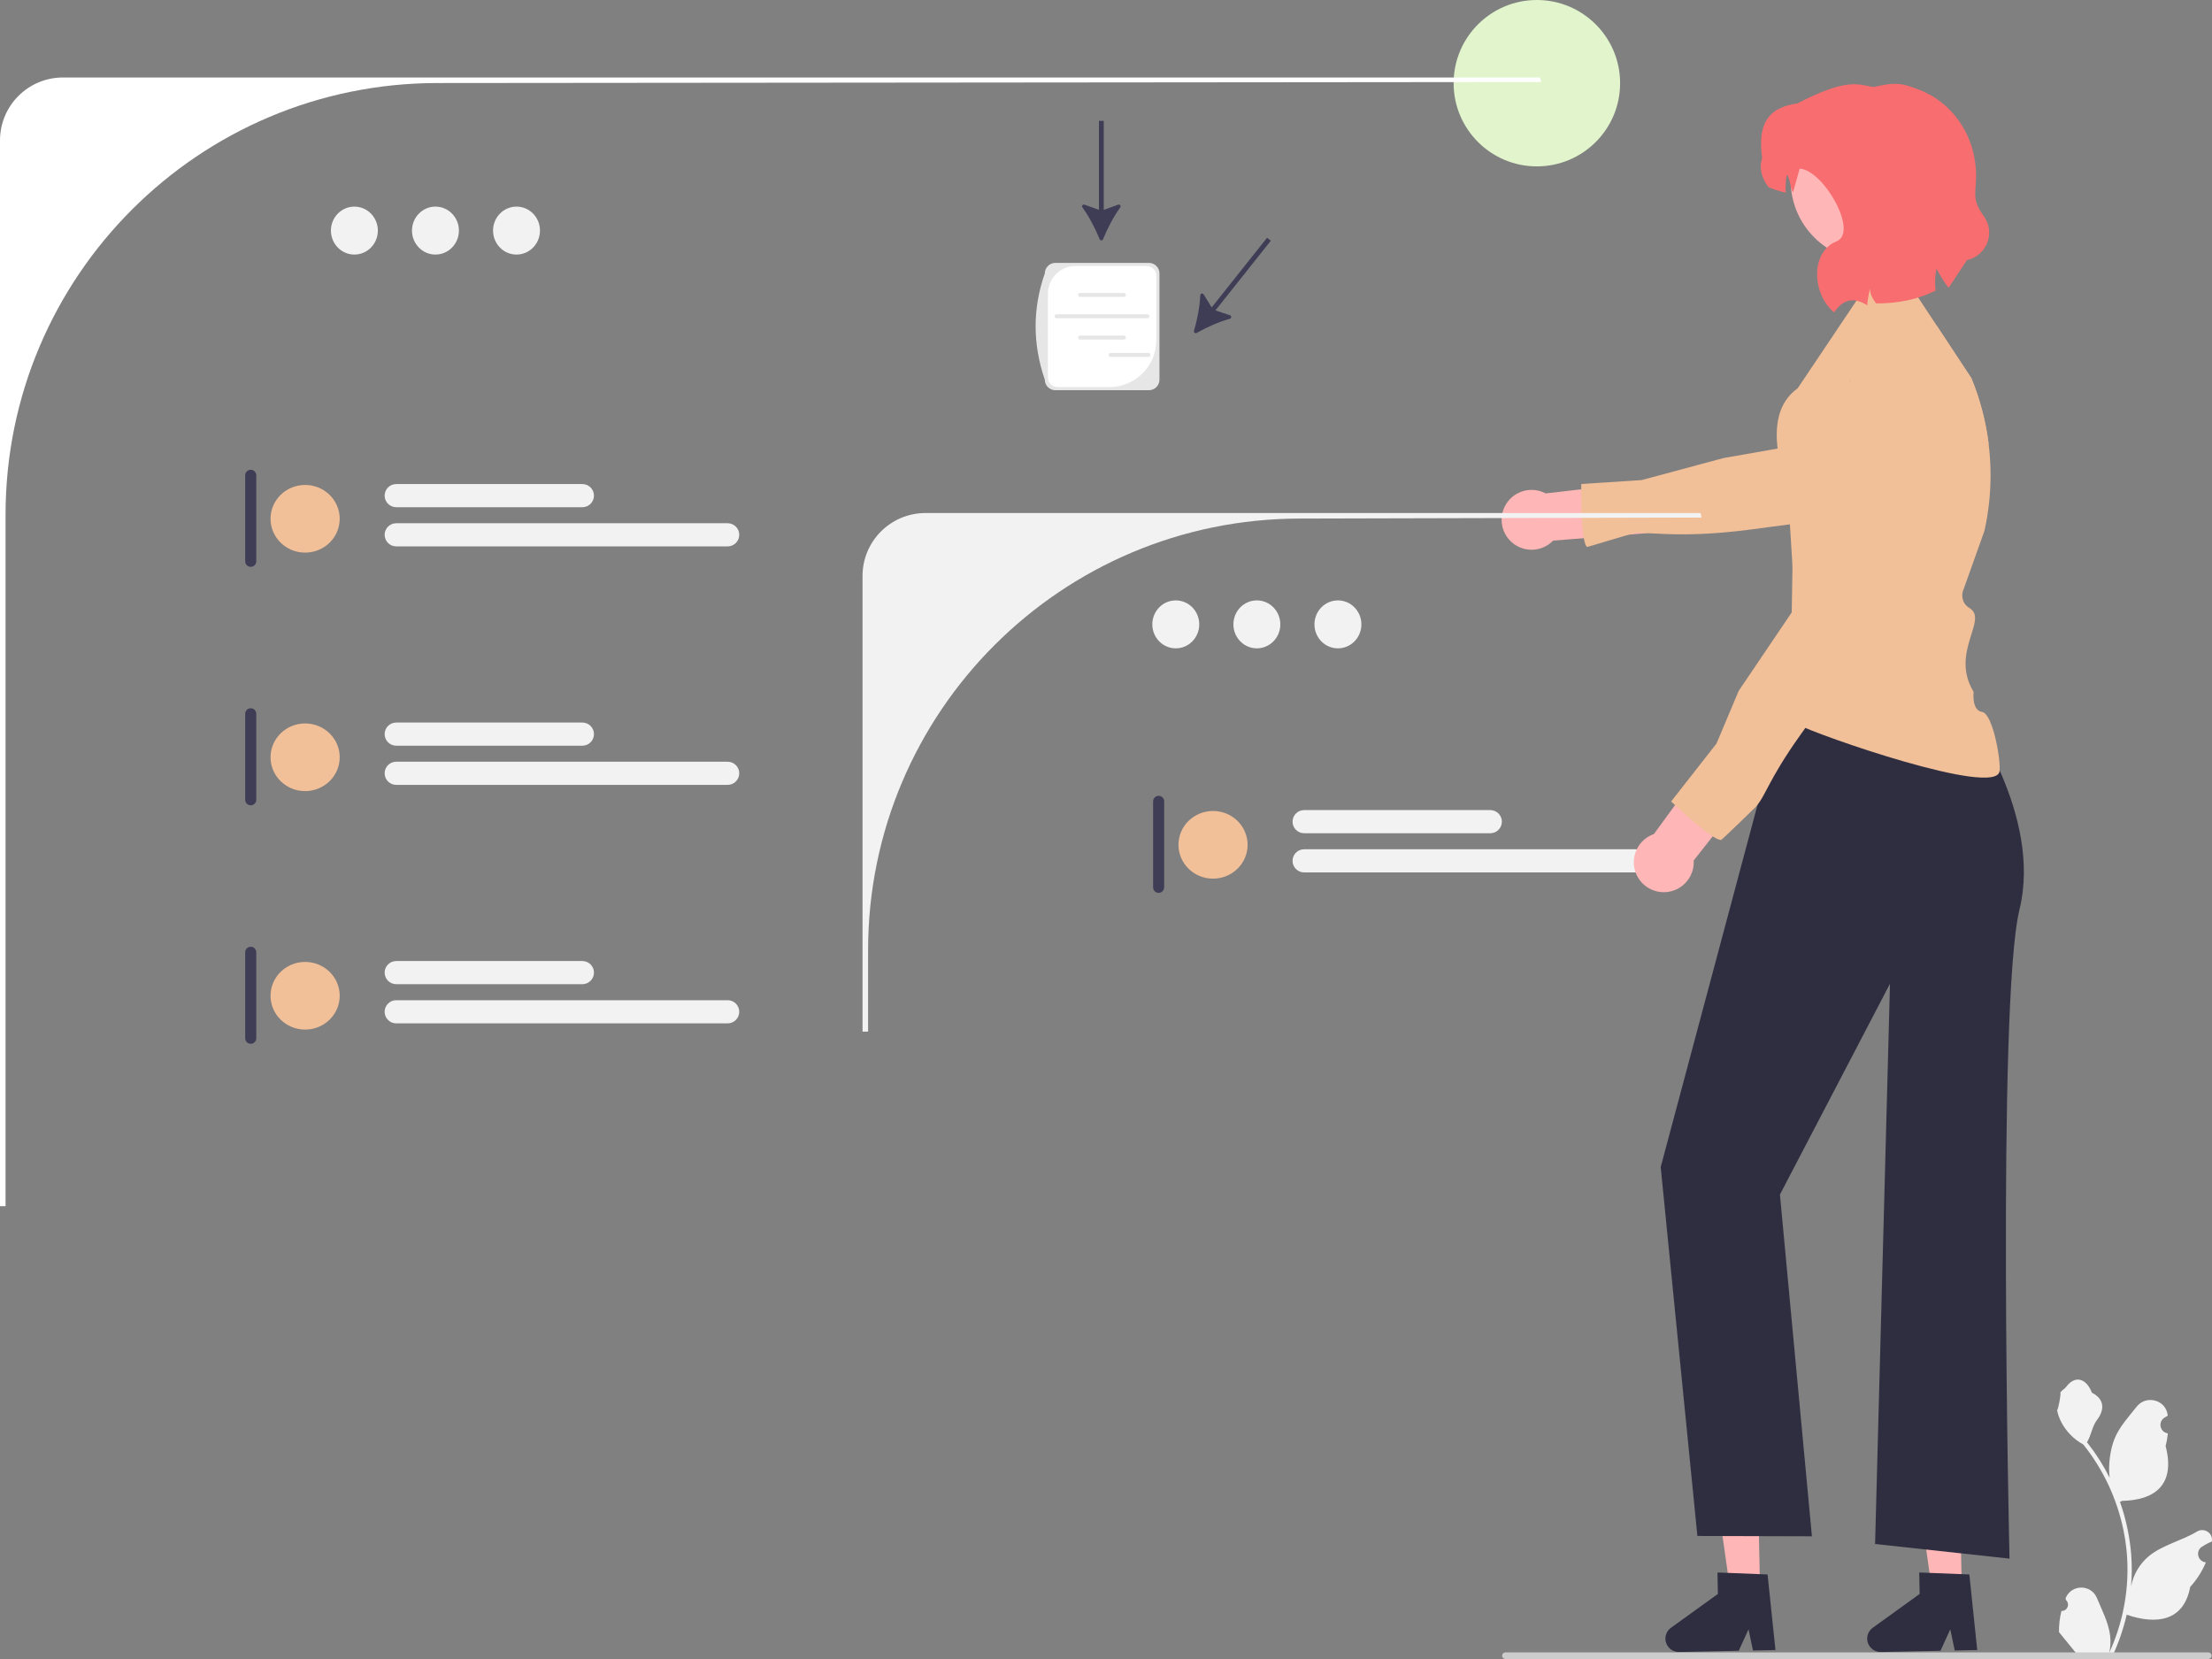 <svg width="300" height="225" viewBox="0 0 300 225" fill="none" xmlns="http://www.w3.org/2000/svg">
<rect x="0" y="0" width="300" height="225" fill="#808080" stroke="none"/>
<g clip-path="url(#clip0_907_675)">
<path d="M208.435 22.566C214.671 22.566 219.726 17.514 219.726 11.283C219.726 5.052 214.671 0 208.435 0C202.2 0 197.145 5.052 197.145 11.283C197.145 17.514 202.2 22.566 208.435 22.566Z" fill="#E1F4CB"/>
<path d="M238.702 215.436L234.636 215.52L232.369 199.538L238.37 199.414L238.702 215.436Z" fill="#FFB6B6"/>
<path d="M225.87 222.275C225.891 223.278 226.721 224.074 227.725 224.055L235.81 223.887L237.141 220.979L237.745 223.845L240.795 223.784L239.725 213.532L238.662 213.492L234.326 213.32L232.927 213.267L232.987 216.175L226.623 220.765C226.139 221.114 225.857 221.679 225.87 222.275Z" fill="#2F2E41"/>
<path d="M266.068 215.436L262.001 215.52L259.734 199.538L265.736 199.414L266.068 215.436Z" fill="#FFB6B6"/>
<path d="M253.235 222.275C253.257 223.278 254.086 224.074 255.09 224.055L263.175 223.887L264.506 220.979L265.11 223.845L268.16 223.784L267.091 213.532L266.028 213.492L261.691 213.32L260.292 213.267L260.352 216.175L253.988 220.765C253.504 221.114 253.222 221.679 253.235 222.275Z" fill="#2F2E41"/>
<path d="M242.8 92.557L265.19 91.935L263.946 93.8L266.779 96.596C266.779 96.596 277.007 110.581 273.897 123.322C270.788 136.063 272.538 211.387 272.538 211.387L254.306 209.402L256.327 133.421L241.401 162.011L245.741 208.359L230.206 208.314L225.23 158.282L242.8 92.557Z" fill="#2F2E41"/>
<path d="M149.138 32.445C149.222 32.652 149.513 32.652 149.598 32.445C150.185 30.997 151.022 29.376 151.932 28.137C152.078 27.938 151.877 27.673 151.645 27.757L149.695 28.462V16.395H149.041V28.462L147.09 27.757C146.858 27.673 146.658 27.938 146.803 28.137C147.713 29.376 148.55 30.997 149.138 32.445Z" fill="#3F3D56"/>
<path d="M161.931 44.87C161.868 45.085 162.095 45.266 162.29 45.156C163.652 44.387 165.316 43.638 166.8 43.233C167.037 43.168 167.045 42.836 166.811 42.757L164.845 42.097L172.355 32.647L171.844 32.241L164.333 41.691L163.244 39.926C163.115 39.717 162.793 39.8 162.783 40.045C162.725 41.581 162.371 43.371 161.931 44.87Z" fill="#3F3D56"/>
<path d="M209.629 66.919L221.688 65.53L223.444 72.304L210.642 73.319C210.369 73.601 210.052 73.849 209.691 74.049C207.73 75.138 205.256 74.431 204.166 72.471C203.077 70.511 203.783 68.039 205.745 66.95C206.996 66.255 208.454 66.294 209.629 66.919Z" fill="#FFB6B6"/>
<path d="M267.369 51.296L262.65 44.139C261.792 44.82 261.039 45.504 260.471 46.11L259.492 46.783L256.331 49.608L247.381 57.592L244.404 60.251L241.081 60.834L233.745 62.124L222.637 65.111L214.457 65.641C214.453 65.806 214.453 66.055 214.453 66.363C214.45 67.969 214.487 71.218 214.803 72.99C214.913 73.607 215.056 74.043 215.244 74.174C215.304 74.216 221.568 72.261 221.884 72.257C224.432 72.254 228.691 72.952 237.283 71.835C242.387 71.166 246.88 70.556 248.77 70.297L248.811 70.289L250.177 69.627L265.175 62.369L269.703 60.176C269.326 57.145 268.547 54.155 267.369 51.296Z" fill="#F1BF98"/>
<path d="M8.54 10.509C3.823 10.509 0 14.329 0 19.043V163.582H0.753V69.812C0.753 37.475 26.985 11.261 59.344 11.261L209.015 11.124L208.878 10.509H8.54Z" fill="white"/>
<path d="M48.064 34.525C49.821 34.525 51.246 33.069 51.246 31.273C51.246 29.478 49.821 28.022 48.064 28.022C46.306 28.022 44.881 29.478 44.881 31.273C44.881 33.069 46.306 34.525 48.064 34.525Z" fill="#F2F2F2"/>
<path d="M59.058 34.525C60.816 34.525 62.24 33.069 62.24 31.273C62.24 29.478 60.816 28.022 59.058 28.022C57.3 28.022 55.875 29.478 55.875 31.273C55.875 33.069 57.3 34.525 59.058 34.525Z" fill="#F2F2F2"/>
<path d="M70.052 34.525C71.81 34.525 73.234 33.069 73.234 31.273C73.234 29.478 71.81 28.022 70.052 28.022C68.294 28.022 66.869 29.478 66.869 31.273C66.869 33.069 68.294 34.525 70.052 34.525Z" fill="#F2F2F2"/>
<path d="M125.52 69.579C120.804 69.579 116.98 73.399 116.98 78.112L116.98 139.909H117.733V128.882C117.733 96.545 143.965 70.331 176.324 70.331L230.777 70.194L230.64 69.579L125.52 69.579Z" fill="#F2F2F2"/>
<path d="M157.139 107.931C156.724 107.931 156.387 108.268 156.387 108.683V120.342C156.387 120.757 156.724 121.094 157.139 121.094C157.555 121.094 157.892 120.757 157.892 120.342V108.683C157.892 108.268 157.555 107.931 157.139 107.931Z" fill="#3F3D56"/>
<path d="M164.517 119.165C167.107 119.165 169.207 117.111 169.207 114.576C169.207 112.042 167.107 109.988 164.517 109.988C161.926 109.988 159.826 112.042 159.826 114.576C159.826 117.111 161.926 119.165 164.517 119.165Z" fill="#F1BF98"/>
<path d="M202.12 113.007L176.872 113.007C176.006 113.007 175.301 112.303 175.301 111.437C175.301 110.571 176.006 109.867 176.872 109.867L202.12 109.867C202.986 109.867 203.69 110.571 203.69 111.437C203.69 112.303 202.986 113.007 202.12 113.007Z" fill="#F2F2F2"/>
<path d="M221.823 118.32L176.872 118.32C176.006 118.32 175.301 117.616 175.301 116.75C175.301 115.884 176.006 115.18 176.872 115.18L221.823 115.18C222.689 115.18 223.394 115.884 223.394 116.75C223.394 117.616 222.689 118.32 221.823 118.32Z" fill="#F2F2F2"/>
<path d="M159.464 87.931C161.222 87.931 162.647 86.475 162.647 84.68C162.647 82.884 161.222 81.428 159.464 81.428C157.706 81.428 156.281 82.884 156.281 84.68C156.281 86.475 157.706 87.931 159.464 87.931Z" fill="#F2F2F2"/>
<path d="M170.46 87.931C172.218 87.931 173.643 86.475 173.643 84.68C173.643 82.884 172.218 81.428 170.46 81.428C168.702 81.428 167.277 82.884 167.277 84.68C167.277 86.475 168.702 87.931 170.46 87.931Z" fill="#F2F2F2"/>
<path d="M181.454 87.931C183.212 87.931 184.637 86.475 184.637 84.68C184.637 82.884 183.212 81.428 181.454 81.428C179.696 81.428 178.271 82.884 178.271 84.68C178.271 86.475 179.696 87.931 181.454 87.931Z" fill="#F2F2F2"/>
<path d="M34.005 63.713C33.59 63.713 33.252 64.051 33.252 64.466V76.125C33.252 76.54 33.59 76.877 34.005 76.877C34.42 76.877 34.757 76.54 34.757 76.125V64.466C34.757 64.051 34.42 63.713 34.005 63.713Z" fill="#3F3D56"/>
<path d="M41.382 74.948C43.973 74.948 46.073 72.893 46.073 70.359C46.073 67.825 43.973 65.77 41.382 65.77C38.791 65.77 36.691 67.825 36.691 70.359C36.691 72.893 38.791 74.948 41.382 74.948Z" fill="#F1BF98"/>
<path d="M78.985 68.79H53.737C52.871 68.79 52.166 68.085 52.166 67.22C52.166 66.354 52.871 65.65 53.737 65.65H78.985C79.851 65.65 80.556 66.354 80.556 67.22C80.556 68.085 79.851 68.79 78.985 68.79Z" fill="#F2F2F2"/>
<path d="M98.688 74.103H53.737C52.871 74.103 52.166 73.398 52.166 72.533C52.166 71.667 52.871 70.963 53.737 70.963H98.688C99.555 70.963 100.259 71.667 100.259 72.533C100.259 73.398 99.555 74.103 98.688 74.103Z" fill="#F2F2F2"/>
<path d="M34.005 96.058C33.59 96.058 33.252 96.395 33.252 96.81V108.469C33.252 108.884 33.59 109.222 34.005 109.222C34.42 109.222 34.757 108.884 34.757 108.469V96.81C34.757 96.395 34.42 96.058 34.005 96.058Z" fill="#3F3D56"/>
<path d="M41.382 107.293C43.973 107.293 46.073 105.238 46.073 102.704C46.073 100.17 43.973 98.115 41.382 98.115C38.791 98.115 36.691 100.17 36.691 102.704C36.691 105.238 38.791 107.293 41.382 107.293Z" fill="#F1BF98"/>
<path d="M78.985 101.134H53.737C52.871 101.134 52.166 100.43 52.166 99.564C52.166 98.699 52.871 97.995 53.737 97.995H78.985C79.851 97.995 80.556 98.699 80.556 99.564C80.556 100.43 79.851 101.134 78.985 101.134Z" fill="#F2F2F2"/>
<path d="M98.688 106.447H53.737C52.871 106.447 52.166 105.743 52.166 104.877C52.166 104.012 52.871 103.308 53.737 103.308H98.688C99.555 103.308 100.259 104.012 100.259 104.877C100.259 105.743 99.555 106.447 98.688 106.447Z" fill="#F2F2F2"/>
<path d="M34.005 128.403C33.59 128.403 33.252 128.74 33.252 129.155V140.814C33.252 141.229 33.59 141.566 34.005 141.566C34.42 141.566 34.757 141.229 34.757 140.814V129.155C34.757 128.74 34.42 128.403 34.005 128.403Z" fill="#3F3D56"/>
<path d="M41.382 139.637C43.973 139.637 46.073 137.583 46.073 135.049C46.073 132.514 43.973 130.46 41.382 130.46C38.791 130.46 36.691 132.514 36.691 135.049C36.691 137.583 38.791 139.637 41.382 139.637Z" fill="#F1BF98"/>
<path d="M78.985 133.479H53.737C52.871 133.479 52.166 132.775 52.166 131.909C52.166 131.044 52.871 130.339 53.737 130.339H78.985C79.851 130.339 80.556 131.044 80.556 131.909C80.556 132.775 79.851 133.479 78.985 133.479Z" fill="#F2F2F2"/>
<path d="M98.688 138.792H53.737C52.871 138.792 52.166 138.088 52.166 137.222C52.166 136.357 52.871 135.652 53.737 135.652H98.688C99.555 135.652 100.259 136.357 100.259 137.222C100.259 138.088 99.555 138.792 98.688 138.792Z" fill="#F2F2F2"/>
<path d="M271.186 104.602C270.721 108.144 246.591 99.758 243.712 98.208C238.327 95.316 243.962 98.282 243.962 98.282L243.336 80.531L242.683 69.955C242.683 69.955 242.318 67.145 241.554 63.561C241.381 62.756 241.197 61.823 241.08 60.834C240.749 57.98 241.001 54.662 243.812 52.654L253.616 38.046L258.445 37.764L262.649 44.139L267.369 51.296C268.546 54.155 269.326 57.145 269.702 60.176C269.879 61.594 269.969 63.023 269.969 64.456C269.969 66.98 269.694 69.511 269.137 72.001L266.183 80.279C266.183 80.279 265.811 81.679 267.109 82.464C269.742 84.055 264.412 88.43 267.673 93.848C267.673 93.848 267.369 96.338 268.821 96.556C270.274 96.778 271.382 103.11 271.186 104.602Z" fill="#F1BF98"/>
<path d="M224.311 113.112L231.47 103.316L237.641 106.622L229.702 116.71C229.725 117.101 229.692 117.502 229.594 117.903C229.064 120.082 226.867 121.419 224.686 120.889C222.506 120.359 221.168 118.164 221.698 115.985C222.036 114.595 223.053 113.551 224.311 113.112Z" fill="#FFB6B6"/>
<path d="M254.549 51.317C252.915 50.143 251.002 49.312 248.897 48.944C246.025 48.443 244.413 52.574 243.78 56.603C243.489 58.47 243.403 60.316 243.503 61.664L243.334 62.843L243.235 68.946L243.001 83.055L235.81 93.695L232.799 100.841L226.646 108.7C226.767 108.816 226.95 108.984 227.176 109.195C228.356 110.286 230.765 112.462 232.284 113.432C232.812 113.767 233.227 113.957 233.451 113.91C233.522 113.895 237.855 109.724 238.068 109.491C239.505 107.928 239.788 105.83 244.133 99.732C248.091 94.183 251.95 88.664 253.344 86.667L253.369 86.631L259.634 65.985L260.203 64.113C260.811 58.988 258.5 54.153 254.549 51.317Z" fill="#F1BF98"/>
<path d="M250.996 51.626C250.984 51.622 250.974 51.616 250.962 51.612C250.865 51.62 250.769 51.626 250.676 51.626H250.996Z" fill="#2F2E41"/>
<path d="M253.805 35.413C259.851 35.413 264.752 30.515 264.752 24.473C264.752 18.431 259.851 13.533 253.805 13.533C247.759 13.533 242.857 18.431 242.857 24.473C242.857 30.515 247.759 35.413 253.805 35.413Z" fill="#FFB6B6"/>
<path d="M238.983 21.432C238.244 16.129 240.399 14.506 243.77 14.026C250.441 10.561 251.969 11.432 254.084 11.808L254.861 11.641C257.245 11.128 258.111 11.347 260.232 12.148C264.705 13.834 267.644 18.109 267.97 22.875C268.194 26.161 267.163 26.673 269.069 29.341C270.663 31.569 269.444 34.696 266.768 35.271L264.277 39.035C263.67 38.269 263.186 37.466 262.636 36.46C262.419 37.357 262.395 38.385 262.508 39.415C260.029 40.649 257.321 41.16 254.45 41.148C253.988 40.532 253.574 39.847 253.629 39.076C253.469 39.849 253.274 40.619 253.24 41.407C251.434 40.245 249.941 40.587 248.749 42.373C245.738 39.879 245.502 34.165 249.081 32.734C252.109 31.523 247.333 23.045 244.076 22.872C244.055 22.871 243.187 26.149 243.156 26.087C242.697 25.169 242.907 24.665 242.358 23.659C242.177 24.416 242.128 25.263 242.188 26.126C241.412 25.957 240.626 25.709 239.833 25.379C238.913 24.13 238.558 22.823 238.983 21.432Z" fill="#F86D70"/>
<path d="M279.579 218.481C280.356 218.53 280.786 217.565 280.198 217.002L280.139 216.769C280.147 216.751 280.155 216.732 280.162 216.714C280.949 214.84 283.614 214.853 284.393 216.729C285.085 218.395 285.966 220.063 286.183 221.824C286.28 222.601 286.237 223.393 286.064 224.156C287.685 220.617 288.539 216.752 288.539 212.865C288.539 211.889 288.485 210.912 288.376 209.938C288.286 209.141 288.162 208.349 288.001 207.565C287.134 203.323 285.254 199.284 282.544 195.909C281.241 195.198 280.155 194.085 279.498 192.752C279.263 192.271 279.078 191.753 278.99 191.226C279.139 191.245 279.549 188.989 279.438 188.85C279.644 188.537 280.014 188.381 280.24 188.075C281.362 186.555 282.908 186.82 283.716 188.887C285.44 189.756 285.457 191.199 284.399 192.586C283.726 193.469 283.633 194.663 283.042 195.608C283.103 195.686 283.166 195.761 283.227 195.839C284.342 197.267 285.305 198.803 286.118 200.416C285.888 198.623 286.227 196.463 286.805 195.071C287.463 193.485 288.697 192.149 289.783 190.778C291.087 189.131 293.762 189.85 293.992 191.938C293.994 191.958 293.996 191.978 293.998 191.998C293.837 192.089 293.679 192.186 293.525 192.288C292.644 192.87 292.948 194.234 293.992 194.395L294.015 194.398C293.957 194.979 293.857 195.555 293.711 196.121C295.105 201.505 292.097 203.466 287.802 203.554C287.707 203.603 287.615 203.651 287.52 203.697C287.955 204.922 288.303 206.178 288.56 207.45C288.791 208.575 288.952 209.712 289.042 210.854C289.154 212.294 289.144 213.742 289.022 215.18L289.03 215.129C289.338 213.545 290.199 212.066 291.448 211.041C293.31 209.513 295.939 208.95 297.947 207.722C298.914 207.131 300.153 207.895 299.984 209.015L299.976 209.068C299.677 209.19 299.385 209.331 299.103 209.489C298.942 209.579 298.784 209.676 298.629 209.778C297.749 210.36 298.053 211.724 299.096 211.885L299.12 211.889C299.137 211.891 299.152 211.893 299.169 211.896C298.656 213.113 297.941 214.242 297.046 215.217C296.175 219.917 292.434 220.363 288.432 218.994H288.429C287.992 220.898 287.352 222.759 286.531 224.532H279.749C279.724 224.457 279.702 224.379 279.681 224.304C280.308 224.343 280.94 224.307 281.557 224.192C281.054 223.575 280.551 222.954 280.048 222.337C280.036 222.324 280.026 222.312 280.016 222.3C279.761 221.984 279.503 221.671 279.248 221.355L279.248 221.355C279.232 220.385 279.348 219.419 279.579 218.481Z" fill="#F2F2F2"/>
<path d="M203.725 224.553C203.725 224.801 203.924 225 204.172 225H299.5C299.748 225 299.948 224.801 299.948 224.553C299.948 224.304 299.748 224.105 299.5 224.105H204.172C203.924 224.105 203.725 224.304 203.725 224.553Z" fill="#CCCCCC"/>
<path d="M155.821 52.923H143.13C142.342 52.923 141.701 52.283 141.701 51.495C140.023 46.594 140.056 41.791 141.701 37.082C141.701 36.294 142.342 35.654 143.13 35.654H155.821C156.609 35.654 157.25 36.294 157.25 37.082V51.495C157.25 52.283 156.609 52.923 155.821 52.923Z" fill="#E6E6E6"/>
<path d="M145.849 36.079C143.794 36.079 142.127 37.745 142.127 39.799V51.189C142.127 51.912 142.713 52.498 143.436 52.498H150.455C153.973 52.498 156.825 49.647 156.825 46.132V37.388C156.825 36.665 156.239 36.079 155.515 36.079H145.849Z" fill="white"/>
<path d="M152.432 40.268H146.49C146.341 40.268 146.219 40.146 146.219 39.996C146.219 39.847 146.341 39.725 146.49 39.725H152.432C152.582 39.725 152.704 39.847 152.704 39.996C152.704 40.146 152.582 40.268 152.432 40.268Z" fill="#E6E6E6"/>
<path d="M152.432 46.057H146.49C146.341 46.057 146.219 45.935 146.219 45.786C146.219 45.636 146.341 45.514 146.49 45.514H152.432C152.582 45.514 152.704 45.636 152.704 45.786C152.704 45.935 152.582 46.057 152.432 46.057Z" fill="#E6E6E6"/>
<path d="M155.62 43.164H143.301C143.151 43.164 143.029 43.043 143.029 42.893C143.029 42.743 143.151 42.622 143.301 42.622H155.62C155.77 42.622 155.891 42.743 155.891 42.893C155.891 43.043 155.77 43.164 155.62 43.164Z" fill="#E6E6E6"/>
<path d="M155.765 48.411H150.625C150.475 48.411 150.354 48.289 150.354 48.14C150.354 47.99 150.475 47.868 150.625 47.868H155.765C155.915 47.868 156.037 47.99 156.037 48.14C156.037 48.289 155.915 48.411 155.765 48.411Z" fill="#E6E6E6"/>
</g>
<defs>
<clipPath id="clip0_907_675">
<rect width="300" height="225" fill="white"/>
</clipPath>
</defs>
</svg>
